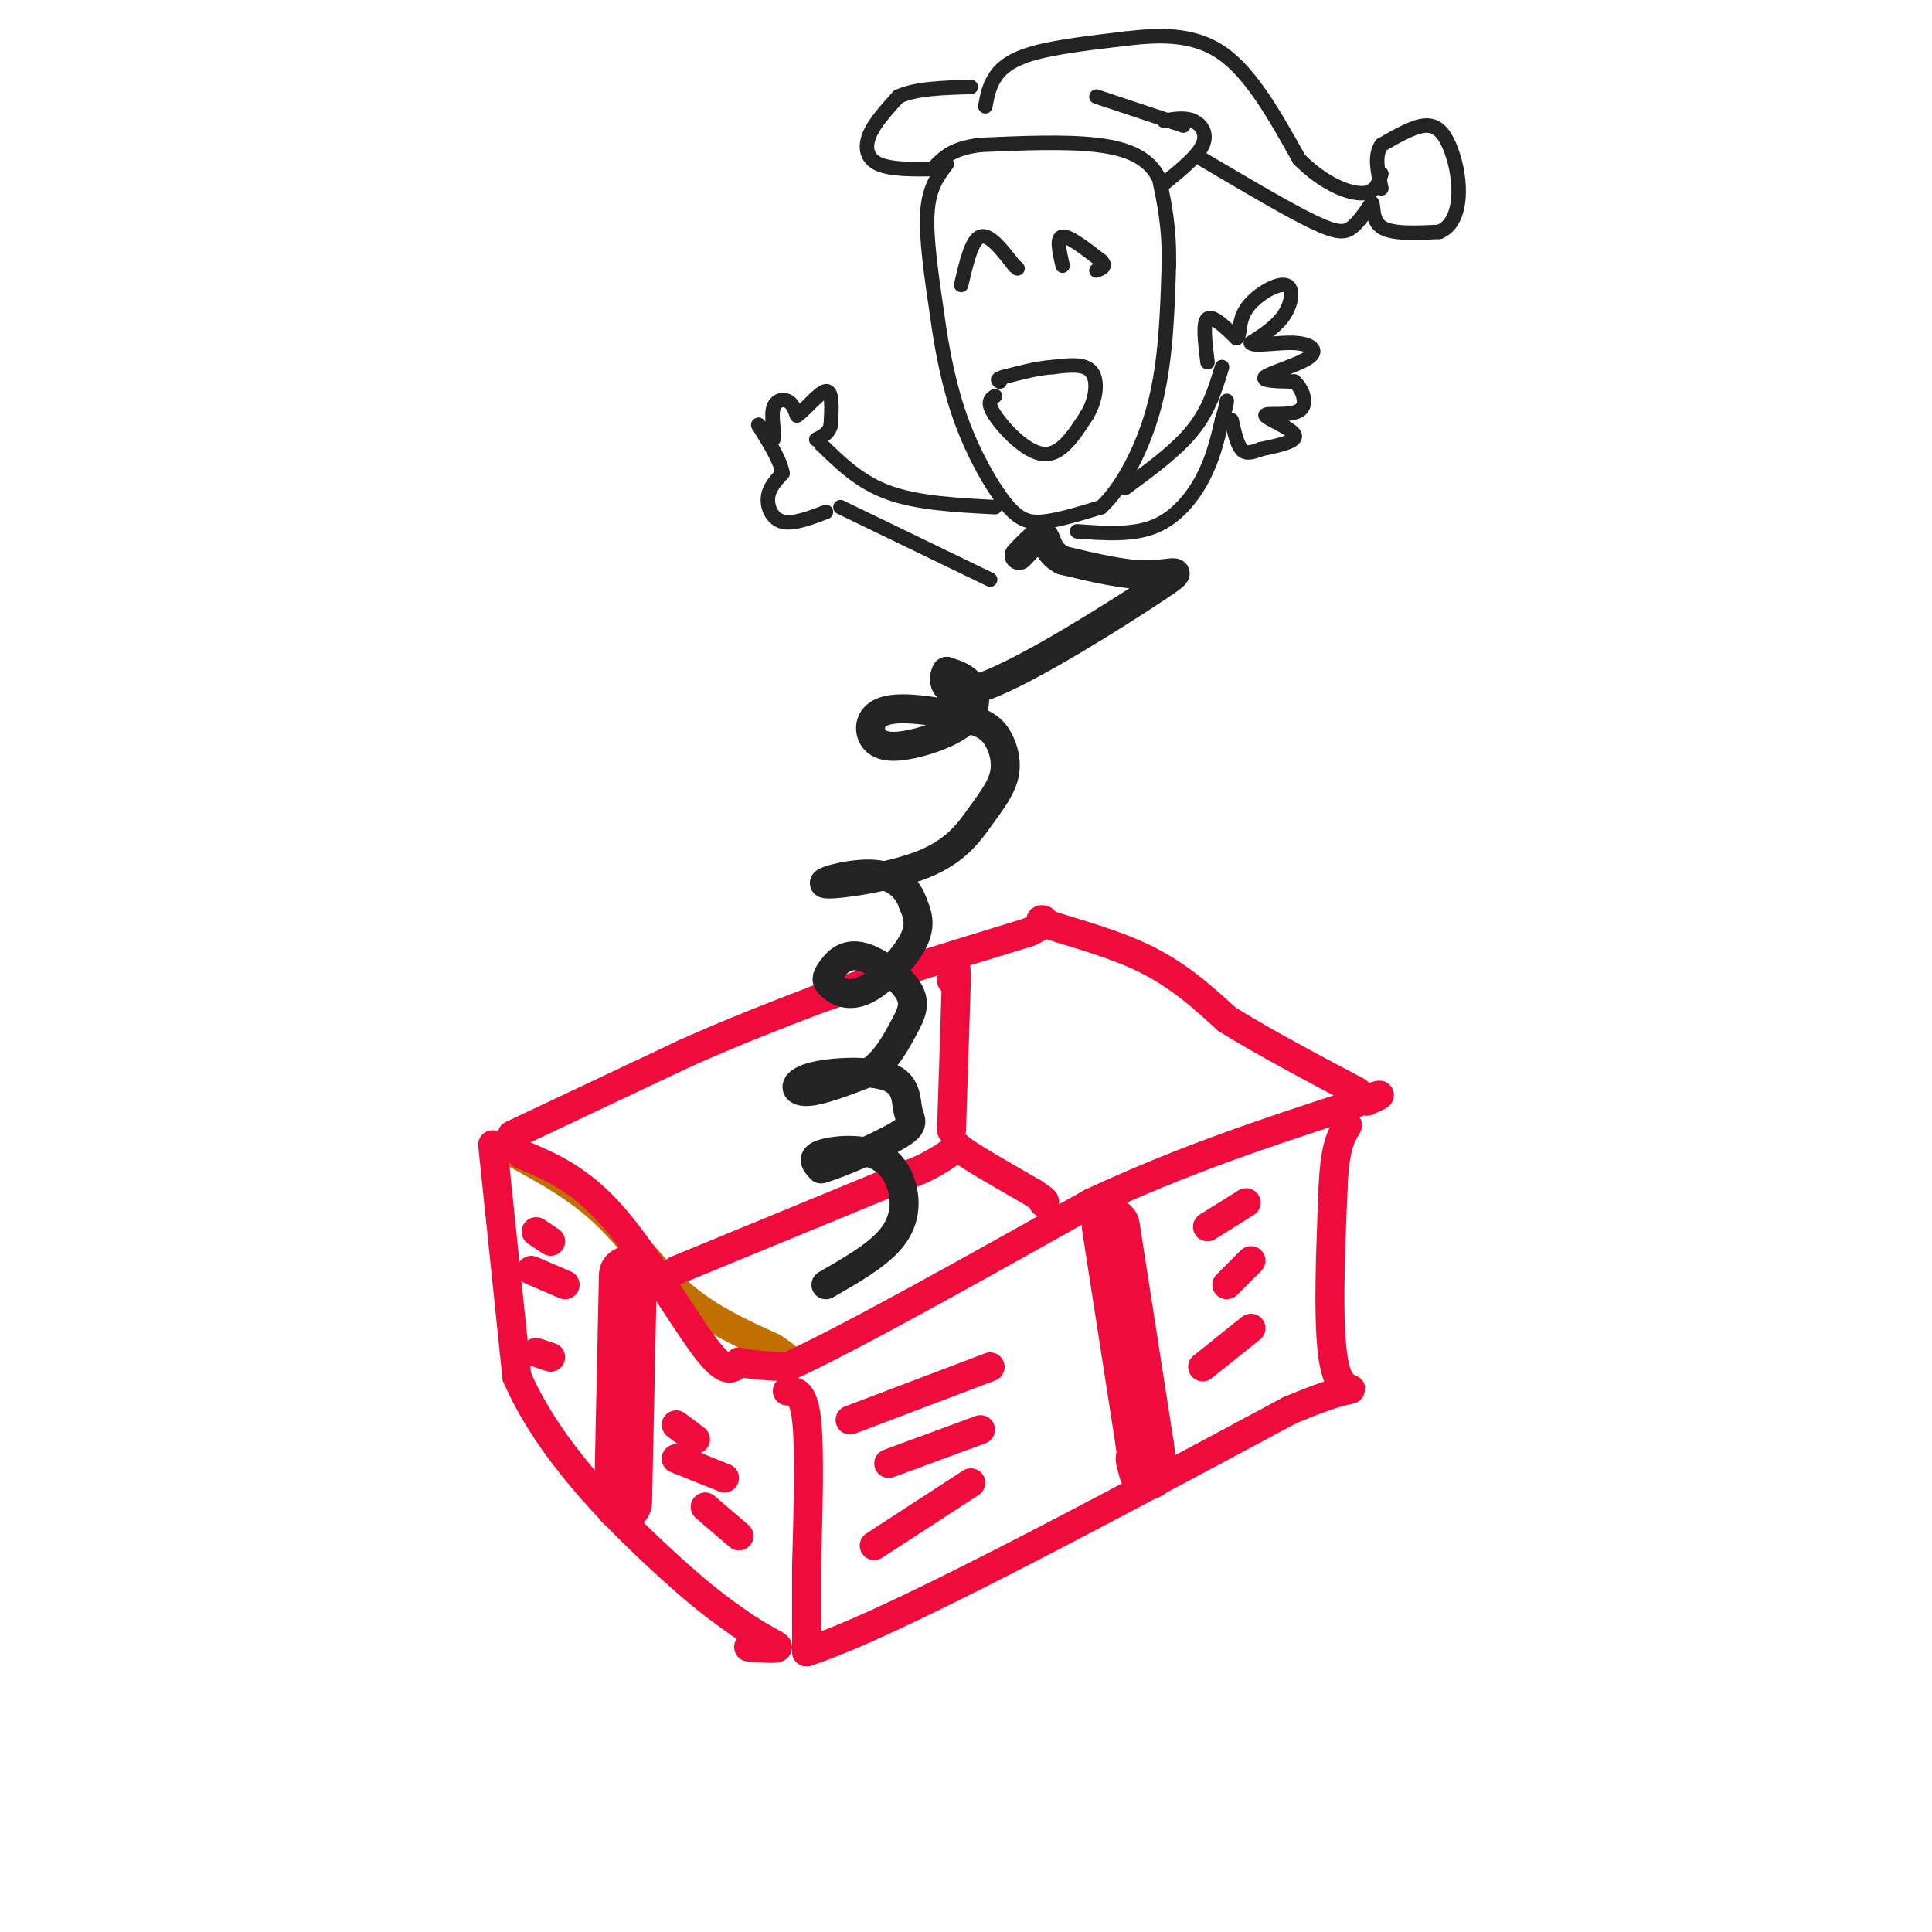 <svg viewBox='0 0 400 400' version='1.1' xmlns='http://www.w3.org/2000/svg' xmlns:xlink='http://www.w3.org/1999/xlink'><g fill='none' stroke='rgb(194,111,1)' stroke-width='6' stroke-linecap='round' stroke-linejoin='round'><path d='M107,239c6.244,3.422 12.489,6.844 18,12c5.511,5.156 10.289,12.044 16,17c5.711,4.956 12.356,7.978 19,11'/><path d='M160,279c3.667,2.333 3.333,2.667 3,3'/></g>
<g fill='none' stroke='rgb(240,11,61)' stroke-width='6' stroke-linecap='round' stroke-linejoin='round'><path d='M108,239c6.067,2.556 12.133,5.111 19,13c6.867,7.889 14.533,21.111 19,27c4.467,5.889 5.733,4.444 7,3'/><path d='M153,282c2.833,0.667 6.417,0.833 10,1'/><path d='M163,283c12.167,-5.500 37.583,-19.750 63,-34'/><path d='M226,249c19.333,-9.000 36.167,-14.500 53,-20'/><path d='M279,229c9.500,-3.500 6.750,-2.250 4,-1'/><path d='M106,235c0.000,0.000 36.000,-17.000 36,-17'/><path d='M142,218c10.500,-4.667 18.750,-7.833 27,-11'/><path d='M169,207c11.833,-4.167 27.917,-9.083 44,-14'/><path d='M213,193c6.512,-2.881 0.792,-3.083 3,-2c2.208,1.083 12.345,3.452 20,7c7.655,3.548 12.827,8.274 18,13'/><path d='M254,211c7.500,4.667 17.250,9.833 27,15'/><path d='M163,288c1.667,0.000 3.333,0.000 4,6c0.667,6.000 0.333,18.000 0,30'/><path d='M167,324c0.000,8.000 0.000,13.000 0,18'/><path d='M167,342c16.667,-5.333 58.333,-27.667 100,-50'/><path d='M267,292c17.822,-7.600 12.378,-1.600 10,-7c-2.378,-5.400 -1.689,-22.200 -1,-39'/><path d='M276,246c0.333,-8.667 1.667,-10.833 3,-13'/><path d='M102,237c0.000,0.000 5.000,48.000 5,48'/><path d='M107,285c6.467,15.067 20.133,28.733 29,37c8.867,8.267 12.933,11.133 17,14'/><path d='M153,336c4.689,3.289 7.911,4.511 8,5c0.089,0.489 -2.956,0.244 -6,0'/></g>
<g fill='none' stroke='rgb(240,11,61)' stroke-width='12' stroke-linecap='round' stroke-linejoin='round'><path d='M129,311c0.000,0.000 1.000,-47.000 1,-47'/><path d='M230,254c0.000,0.000 7.000,45.000 7,45'/><path d='M237,299c1.167,8.000 0.583,5.500 0,3'/></g>
<g fill='none' stroke='rgb(240,11,61)' stroke-width='6' stroke-linecap='round' stroke-linejoin='round'><path d='M140,263c0.000,0.000 51.000,-21.000 51,-21'/><path d='M191,242c9.044,-4.556 6.156,-5.444 8,-4c1.844,1.444 8.422,5.222 15,9'/><path d='M214,247c2.833,1.833 2.417,1.917 2,2'/><path d='M197,234c0.000,0.000 1.000,-31.000 1,-31'/><path d='M198,203c0.000,-5.167 -0.500,-2.583 -1,0'/><path d='M176,294c0.000,0.000 29.000,-11.000 29,-11'/><path d='M184,303c0.000,0.000 19.000,-7.000 19,-7'/><path d='M181,320c0.000,0.000 20.000,-13.000 20,-13'/><path d='M249,283c0.000,0.000 10.000,-8.000 10,-8'/><path d='M254,266c0.000,0.000 5.000,-5.000 5,-5'/><path d='M250,254c0.000,0.000 8.000,-5.000 8,-5'/><path d='M146,312c0.000,0.000 7.000,6.000 7,6'/><path d='M140,302c0.000,0.000 10.000,4.000 10,4'/><path d='M140,295c0.000,0.000 4.000,3.000 4,3'/><path d='M111,280c0.000,0.000 3.000,1.000 3,1'/><path d='M110,263c0.000,0.000 7.000,3.000 7,3'/><path d='M111,255c0.000,0.000 3.000,2.000 3,2'/></g>
<g fill='none' stroke='rgb(35,35,35)' stroke-width='6' stroke-linecap='round' stroke-linejoin='round'><path d='M171,266c5.061,-2.909 10.121,-5.818 13,-9c2.879,-3.182 3.576,-6.636 3,-10c-0.576,-3.364 -2.424,-6.636 -6,-8c-3.576,-1.364 -8.879,-0.818 -11,0c-2.121,0.818 -1.061,1.909 0,3'/><path d='M170,242c3.503,-0.927 12.261,-4.746 16,-7c3.739,-2.254 2.461,-2.944 2,-5c-0.461,-2.056 -0.103,-5.479 -4,-7c-3.897,-1.521 -12.049,-1.140 -16,0c-3.951,1.140 -3.700,3.040 -1,3c2.700,-0.040 7.850,-2.020 13,-4'/><path d='M180,222c3.398,-2.296 5.393,-6.037 7,-9c1.607,-2.963 2.825,-5.150 1,-8c-1.825,-2.850 -6.694,-6.364 -10,-7c-3.306,-0.636 -5.049,1.606 -6,3c-0.951,1.394 -1.111,1.941 0,3c1.111,1.059 3.491,2.631 7,1c3.509,-1.631 8.145,-6.466 10,-10c1.855,-3.534 0.927,-5.767 0,-8'/><path d='M189,187c-0.926,-2.748 -3.241,-5.617 -8,-6c-4.759,-0.383 -11.962,1.720 -10,2c1.962,0.280 13.089,-1.262 20,-4c6.911,-2.738 9.605,-6.672 12,-10c2.395,-3.328 4.491,-6.050 5,-9c0.509,-2.950 -0.569,-6.129 -2,-8c-1.431,-1.871 -3.216,-2.436 -5,-3'/><path d='M201,149c-4.357,-1.251 -12.751,-2.877 -17,-2c-4.249,0.877 -4.354,4.257 -3,6c1.354,1.743 4.167,1.849 8,1c3.833,-0.849 8.686,-2.652 11,-5c2.314,-2.348 2.090,-5.242 1,-7c-1.090,-1.758 -3.045,-2.379 -5,-3'/><path d='M196,139c-1.041,1.389 -1.145,6.362 8,3c9.145,-3.362 27.539,-15.059 35,-20c7.461,-4.941 3.989,-3.126 -1,-3c-4.989,0.126 -11.494,-1.437 -18,-3'/><path d='M220,116c-3.467,-1.756 -3.133,-4.644 -4,-5c-0.867,-0.356 -2.933,1.822 -5,4'/></g>
<g fill='none' stroke='rgb(35,35,35)' stroke-width='3' stroke-linecap='round' stroke-linejoin='round'><path d='M196,34c-1.833,2.417 -3.667,4.833 -4,10c-0.333,5.167 0.833,13.083 2,21'/><path d='M194,65c0.986,7.274 2.450,14.960 5,22c2.550,7.040 6.187,13.434 9,17c2.813,3.566 4.804,4.305 8,4c3.196,-0.305 7.598,-1.652 12,-3'/><path d='M228,105c4.178,-3.844 8.622,-11.956 11,-21c2.378,-9.044 2.689,-19.022 3,-29'/><path d='M242,55c0.167,-7.833 -0.917,-12.917 -2,-18'/><path d='M240,37c-2.133,-4.356 -6.467,-6.244 -13,-7c-6.533,-0.756 -15.267,-0.378 -24,0'/><path d='M203,30c-5.500,0.667 -7.250,2.333 -9,4'/><path d='M206,82c-0.911,0.622 -1.822,1.244 0,4c1.822,2.756 6.378,7.644 10,8c3.622,0.356 6.311,-3.822 9,-8'/><path d='M225,86c1.978,-3.200 2.422,-7.200 1,-9c-1.422,-1.800 -4.711,-1.400 -8,-1'/><path d='M218,76c-3.000,0.167 -6.500,1.083 -10,2'/><path d='M208,78c-1.833,0.500 -1.417,0.750 -1,1'/><path d='M199,59c1.083,-4.667 2.167,-9.333 4,-10c1.833,-0.667 4.417,2.667 7,6'/><path d='M210,55c1.167,1.000 0.583,0.500 0,0'/><path d='M220,55c-0.667,-2.917 -1.333,-5.833 0,-6c1.333,-0.167 4.667,2.417 8,5'/><path d='M228,54c1.167,1.167 0.083,1.583 -1,2'/><path d='M233,101c5.333,-3.917 10.667,-7.833 14,-12c3.333,-4.167 4.667,-8.583 6,-13'/><path d='M223,110c5.733,0.422 11.467,0.844 16,-1c4.533,-1.844 7.867,-5.956 10,-10c2.133,-4.044 3.067,-8.022 4,-12'/><path d='M253,87c0.833,-2.667 0.917,-3.333 1,-4'/><path d='M250,75c-0.500,-4.083 -1.000,-8.167 0,-9c1.000,-0.833 3.500,1.583 6,4'/><path d='M256,70c0.919,-0.360 0.215,-3.262 2,-6c1.785,-2.738 6.057,-5.314 8,-5c1.943,0.314 1.555,3.518 0,6c-1.555,2.482 -4.278,4.241 -7,6'/><path d='M259,71c0.611,0.807 5.638,-0.175 9,0c3.362,0.175 5.059,1.509 3,3c-2.059,1.491 -7.874,3.140 -9,4c-1.126,0.860 2.437,0.930 6,1'/><path d='M268,79c1.697,1.507 2.939,4.775 1,6c-1.939,1.225 -7.061,0.407 -7,1c0.061,0.593 5.303,2.598 6,4c0.697,1.402 -3.152,2.201 -7,3'/><path d='M261,93c-1.889,0.733 -3.111,1.067 -4,0c-0.889,-1.067 -1.444,-3.533 -2,-6'/><path d='M206,105c-8.000,-0.417 -16.000,-0.833 -22,-3c-6.000,-2.167 -10.000,-6.083 -14,-10'/><path d='M174,105c0.000,0.000 31.000,15.000 31,15'/><path d='M171,106c-3.400,1.289 -6.800,2.578 -9,2c-2.200,-0.578 -3.200,-3.022 -3,-5c0.200,-1.978 1.600,-3.489 3,-5'/><path d='M162,98c-0.333,-2.500 -2.667,-6.250 -5,-10'/><path d='M157,88c-0.053,-0.545 2.316,3.091 3,3c0.684,-0.091 -0.316,-3.909 0,-6c0.316,-2.091 1.947,-2.455 3,-2c1.053,0.455 1.526,1.727 2,3'/><path d='M165,86c1.600,-0.956 4.600,-4.844 6,-5c1.400,-0.156 1.200,3.422 1,7'/><path d='M172,88c-0.333,1.667 -1.667,2.333 -3,3'/><path d='M194,35c-4.711,0.067 -9.422,0.133 -12,-1c-2.578,-1.133 -3.022,-3.467 -2,-6c1.022,-2.533 3.511,-5.267 6,-8'/><path d='M186,20c3.500,-1.667 9.250,-1.833 15,-2'/><path d='M241,38c3.467,-2.822 6.933,-5.644 8,-8c1.067,-2.356 -0.267,-4.244 -2,-5c-1.733,-0.756 -3.867,-0.378 -6,0'/><path d='M204,22c0.378,-2.044 0.756,-4.089 2,-6c1.244,-1.911 3.356,-3.689 8,-5c4.644,-1.311 11.822,-2.156 19,-3'/><path d='M233,8c6.689,-0.778 13.911,-1.222 20,3c6.089,4.222 11.044,13.111 16,22'/><path d='M269,33c5.200,5.156 10.200,7.044 13,7c2.800,-0.044 3.400,-2.022 4,-4'/><path d='M249,33c8.911,5.267 17.822,10.533 23,13c5.178,2.467 6.622,2.133 8,1c1.378,-1.133 2.689,-3.067 4,-5'/><path d='M284,42c0.533,0.289 -0.133,3.511 2,5c2.133,1.489 7.067,1.244 12,1'/><path d='M298,48c2.833,-1.128 3.914,-4.447 4,-8c0.086,-3.553 -0.823,-7.341 -2,-10c-1.177,-2.659 -2.622,-4.188 -5,-4c-2.378,0.188 -5.689,2.094 -9,4'/><path d='M286,30c-1.500,2.167 -0.750,5.583 0,9'/><path d='M227,20c0.000,0.000 18.000,6.000 18,6'/></g>
</svg>